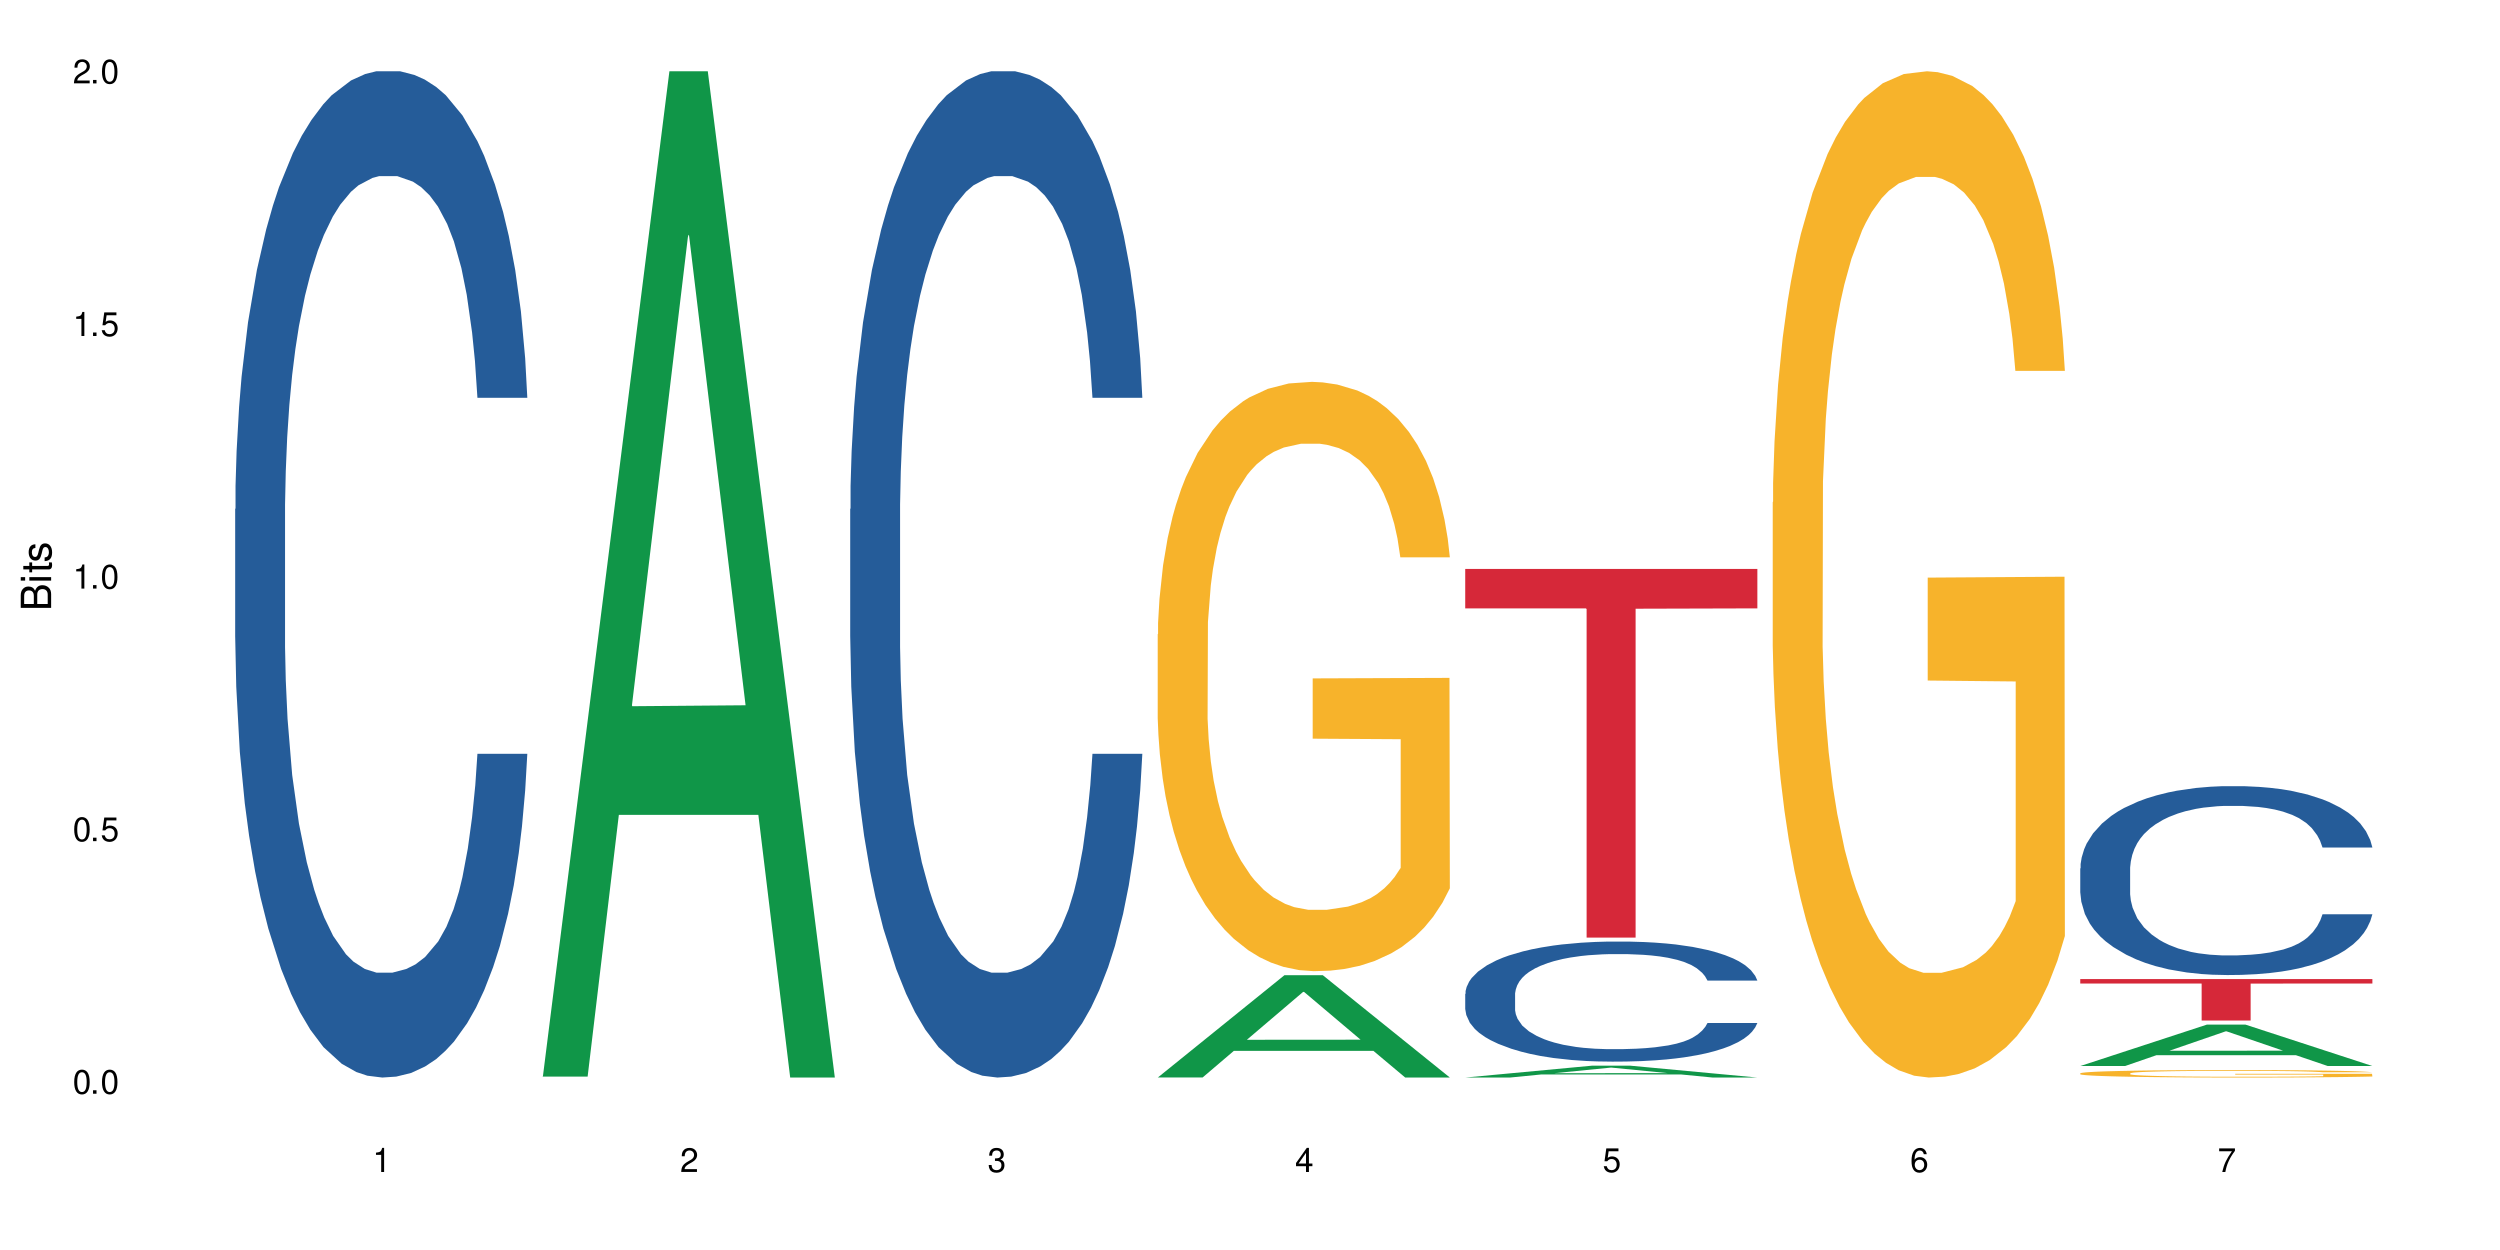 <?xml version="1.0" encoding="UTF-8"?>
<svg xmlns="http://www.w3.org/2000/svg" xmlns:xlink="http://www.w3.org/1999/xlink" width="720" height="360" viewBox="0 0 720 360">
<defs>
<g>
<g id="glyph-0-0">
</g>
<g id="glyph-0-1">
<path d="M 2.641 -6.938 C 2 -6.938 1.422 -6.656 1.078 -6.172 C 0.641 -5.562 0.406 -4.641 0.406 -3.359 C 0.406 -1.016 1.188 0.219 2.641 0.219 C 4.078 0.219 4.859 -1.016 4.859 -3.297 C 4.859 -4.641 4.656 -5.547 4.203 -6.172 C 3.844 -6.656 3.281 -6.938 2.641 -6.938 Z M 2.641 -6.188 C 3.547 -6.188 4 -5.25 4 -3.375 C 4 -1.406 3.562 -0.484 2.625 -0.484 C 1.734 -0.484 1.281 -1.438 1.281 -3.344 C 1.281 -5.25 1.734 -6.188 2.641 -6.188 Z M 2.641 -6.188 "/>
</g>
<g id="glyph-0-2">
<path d="M 1.828 -1 L 0.828 -1 L 0.828 0 L 1.828 0 Z M 1.828 -1 "/>
</g>
<g id="glyph-0-3">
<path d="M 4.562 -6.797 L 1.062 -6.797 L 0.547 -3.094 L 1.328 -3.094 C 1.719 -3.562 2.047 -3.734 2.578 -3.734 C 3.484 -3.734 4.062 -3.109 4.062 -2.094 C 4.062 -1.125 3.484 -0.531 2.578 -0.531 C 1.828 -0.531 1.375 -0.906 1.188 -1.672 L 0.328 -1.672 C 0.453 -1.109 0.547 -0.844 0.75 -0.594 C 1.125 -0.078 1.828 0.219 2.594 0.219 C 3.969 0.219 4.922 -0.781 4.922 -2.219 C 4.922 -3.562 4.031 -4.484 2.719 -4.484 C 2.25 -4.484 1.859 -4.359 1.469 -4.062 L 1.734 -5.969 L 4.562 -5.969 Z M 4.562 -6.797 "/>
</g>
<g id="glyph-0-4">
<path d="M 2.484 -4.938 L 2.484 0 L 3.328 0 L 3.328 -6.938 L 2.766 -6.938 C 2.469 -5.875 2.281 -5.734 0.984 -5.562 L 0.984 -4.938 Z M 2.484 -4.938 "/>
</g>
<g id="glyph-0-5">
<path d="M 4.859 -0.828 L 1.281 -0.828 C 1.359 -1.406 1.672 -1.781 2.5 -2.281 L 3.469 -2.828 C 4.406 -3.344 4.906 -4.062 4.906 -4.906 C 4.906 -5.484 4.672 -6.031 4.266 -6.406 C 3.859 -6.766 3.375 -6.938 2.719 -6.938 C 1.859 -6.938 1.219 -6.625 0.844 -6.031 C 0.609 -5.672 0.5 -5.234 0.484 -4.531 L 1.328 -4.531 C 1.359 -5.016 1.406 -5.281 1.531 -5.516 C 1.75 -5.938 2.188 -6.203 2.703 -6.203 C 3.469 -6.203 4.031 -5.641 4.031 -4.891 C 4.031 -4.344 3.719 -3.859 3.125 -3.516 L 2.234 -3 C 0.812 -2.172 0.406 -1.531 0.328 -0.016 L 4.859 -0.016 Z M 4.859 -0.828 "/>
</g>
<g id="glyph-0-6">
<path d="M 2.125 -3.188 L 2.578 -3.188 C 3.5 -3.188 3.984 -2.766 3.984 -1.922 C 3.984 -1.062 3.469 -0.531 2.594 -0.531 C 1.656 -0.531 1.203 -1 1.156 -2.016 L 0.312 -2.016 C 0.344 -1.453 0.438 -1.094 0.609 -0.781 C 0.953 -0.109 1.625 0.219 2.547 0.219 C 3.953 0.219 4.859 -0.625 4.859 -1.938 C 4.859 -2.828 4.516 -3.297 3.703 -3.594 C 4.344 -3.844 4.656 -4.328 4.656 -5.031 C 4.656 -6.219 3.875 -6.938 2.578 -6.938 C 1.203 -6.938 0.484 -6.172 0.453 -4.703 L 1.297 -4.703 C 1.312 -5.125 1.344 -5.359 1.453 -5.578 C 1.641 -5.969 2.062 -6.203 2.594 -6.203 C 3.344 -6.203 3.797 -5.75 3.797 -5 C 3.797 -4.516 3.609 -4.219 3.25 -4.047 C 3.016 -3.953 2.703 -3.922 2.125 -3.906 Z M 2.125 -3.188 "/>
</g>
<g id="glyph-0-7">
<path d="M 3.141 -1.672 L 3.141 0 L 3.984 0 L 3.984 -1.672 L 4.984 -1.672 L 4.984 -2.438 L 3.984 -2.438 L 3.984 -6.938 L 3.359 -6.938 L 0.266 -2.578 L 0.266 -1.672 Z M 3.141 -2.438 L 1 -2.438 L 3.141 -5.5 Z M 3.141 -2.438 "/>
</g>
<g id="glyph-0-8">
<path d="M 4.781 -5.125 C 4.609 -6.266 3.891 -6.938 2.844 -6.938 C 2.094 -6.938 1.422 -6.578 1.031 -5.953 C 0.594 -5.266 0.406 -4.422 0.406 -3.172 C 0.406 -2 0.578 -1.25 0.984 -0.641 C 1.359 -0.078 1.953 0.219 2.703 0.219 C 3.984 0.219 4.922 -0.75 4.922 -2.094 C 4.922 -3.375 4.062 -4.281 2.844 -4.281 C 2.172 -4.281 1.641 -4.031 1.281 -3.516 C 1.281 -5.234 1.828 -6.188 2.797 -6.188 C 3.391 -6.188 3.797 -5.797 3.938 -5.125 Z M 2.734 -3.531 C 3.547 -3.531 4.062 -2.953 4.062 -2.031 C 4.062 -1.156 3.484 -0.531 2.703 -0.531 C 1.922 -0.531 1.328 -1.188 1.328 -2.078 C 1.328 -2.938 1.906 -3.531 2.734 -3.531 Z M 2.734 -3.531 "/>
</g>
<g id="glyph-0-9">
<path d="M 4.984 -6.797 L 0.438 -6.797 L 0.438 -5.969 L 4.109 -5.969 C 2.5 -3.656 1.828 -2.234 1.328 0 L 2.219 0 C 2.594 -2.172 3.453 -4.047 4.984 -6.094 Z M 4.984 -6.797 "/>
</g>
<g id="glyph-1-0">
</g>
<g id="glyph-1-1">
<path d="M 0 -0.953 L 0 -4.891 C 0 -5.719 -0.234 -6.344 -0.734 -6.797 C -1.188 -7.234 -1.812 -7.469 -2.5 -7.469 C -3.547 -7.469 -4.188 -7 -4.625 -5.875 C -4.984 -6.688 -5.625 -7.094 -6.531 -7.094 C -7.172 -7.094 -7.734 -6.859 -8.141 -6.391 C -8.562 -5.922 -8.75 -5.344 -8.75 -4.5 L -8.75 -0.953 Z M -4.984 -2.062 L -7.766 -2.062 L -7.766 -4.219 C -7.766 -4.844 -7.688 -5.203 -7.453 -5.5 C -7.219 -5.812 -6.859 -5.969 -6.375 -5.969 C -5.891 -5.969 -5.531 -5.812 -5.297 -5.5 C -5.062 -5.203 -4.984 -4.844 -4.984 -4.219 Z M -0.984 -2.062 L -4 -2.062 L -4 -4.781 C -4 -5.766 -3.438 -6.359 -2.484 -6.359 C -1.547 -6.359 -0.984 -5.766 -0.984 -4.781 Z M -0.984 -2.062 "/>
</g>
<g id="glyph-1-2">
<path d="M -6.281 -1.797 L -6.281 -0.797 L 0 -0.797 L 0 -1.797 Z M -8.75 -1.797 L -8.75 -0.797 L -7.484 -0.797 L -7.484 -1.797 Z M -8.75 -1.797 "/>
</g>
<g id="glyph-1-3">
<path d="M -6.281 -3.047 L -6.281 -2.016 L -8.016 -2.016 L -8.016 -1.016 L -6.281 -1.016 L -6.281 -0.172 L -5.469 -0.172 L -5.469 -1.016 L -0.719 -1.016 C -0.078 -1.016 0.281 -1.453 0.281 -2.234 C 0.281 -2.5 0.25 -2.719 0.188 -3.047 L -0.641 -3.047 C -0.609 -2.906 -0.594 -2.766 -0.594 -2.562 C -0.594 -2.141 -0.719 -2.016 -1.156 -2.016 L -5.469 -2.016 L -5.469 -3.047 Z M -6.281 -3.047 "/>
</g>
<g id="glyph-1-4">
<path d="M -4.531 -5.25 C -5.766 -5.25 -6.469 -4.422 -6.469 -2.969 C -6.469 -1.516 -5.719 -0.562 -4.547 -0.562 C -3.562 -0.562 -3.094 -1.062 -2.734 -2.562 L -2.516 -3.484 C -2.344 -4.188 -2.094 -4.469 -1.641 -4.469 C -1.047 -4.469 -0.641 -3.875 -0.641 -3 C -0.641 -2.453 -0.797 -2 -1.062 -1.75 C -1.25 -1.594 -1.422 -1.531 -1.875 -1.469 L -1.875 -0.406 C -0.422 -0.453 0.281 -1.266 0.281 -2.922 C 0.281 -4.5 -0.5 -5.516 -1.719 -5.516 C -2.656 -5.516 -3.172 -4.984 -3.469 -3.734 L -3.703 -2.766 C -3.891 -1.953 -4.156 -1.609 -4.594 -1.609 C -5.188 -1.609 -5.547 -2.125 -5.547 -2.938 C -5.547 -3.75 -5.203 -4.172 -4.531 -4.203 Z M -4.531 -5.25 "/>
</g>
</g>
</defs>
<rect x="-72" y="-36" width="864" height="432" fill="rgb(100%, 100%, 100%)" fill-opacity="1"/>
<path fill-rule="nonzero" fill="rgb(14.51%, 36.078%, 60%)" fill-opacity="1" d="M 67.73 146.621 L 67.832 146.355 L 67.832 140 L 68.141 129.934 L 68.859 117.215 L 69.578 108.477 L 71.426 92.844 L 73.988 77.746 L 76.656 66.09 L 78.605 59.203 L 80.352 53.902 L 84.352 44.102 L 86.918 39.07 L 89.688 34.566 L 93.074 30.062 L 95.535 27.414 L 101.078 23.176 L 105.18 21.32 L 108.363 20.527 L 115.238 20.527 L 119.34 21.586 L 122.316 22.91 L 125.598 25.031 L 128.371 27.414 L 133.191 33.242 L 137.5 40.66 L 139.449 44.898 L 142.527 53.109 L 144.891 61.055 L 146.531 67.945 L 148.379 77.746 L 150.02 89.668 L 151.25 103.176 L 151.867 114.566 L 137.5 114.566 L 136.785 103.973 L 135.961 95.758 L 134.422 84.898 L 132.883 77.215 L 130.73 69.535 L 128.781 64.5 L 126.113 59.469 L 123.754 56.289 L 121.289 53.902 L 118.93 52.316 L 114.414 50.727 L 109.184 50.727 L 107.234 51.254 L 103.23 53.375 L 101.078 55.23 L 98 58.938 L 95.844 62.383 L 93.281 67.68 L 91.535 72.184 L 89.379 79.07 L 87.84 85.164 L 86.098 93.906 L 85.07 100.527 L 84.148 107.945 L 83.328 116.688 L 82.711 125.957 L 82.301 135.762 L 82.094 145.297 L 82.094 186.355 L 82.301 195.895 L 82.812 207.02 L 84.148 223.18 L 86.098 237.219 L 88.355 248.344 L 90.508 256.293 L 91.742 260 L 93.383 264.238 L 95.945 269.535 L 99.641 274.836 L 101.797 276.953 L 105.078 279.074 L 108.465 280.133 L 112.98 280.133 L 116.98 279.074 L 119.648 277.75 L 122.418 275.629 L 126.215 271.125 L 128.574 266.887 L 130.629 261.855 L 132.168 256.82 L 133.191 252.582 L 134.73 244.371 L 135.961 235.363 L 136.887 226.094 L 137.5 217.086 L 151.867 217.086 L 151.25 227.684 L 150.328 238.012 L 149.402 245.695 L 147.969 254.969 L 146.324 263.18 L 143.965 272.449 L 142.016 278.543 L 139.449 285.168 L 137.09 290.199 L 134.527 294.703 L 130.73 300 L 128.266 302.648 L 125.598 305.035 L 122.418 307.152 L 118.418 309.008 L 114.109 310.066 L 110.105 310.332 L 105.797 309.801 L 102.617 308.742 L 98.41 306.359 L 93.176 301.59 L 89.379 296.559 L 86.406 291.523 L 83.84 286.227 L 80.969 279.074 L 77.273 267.418 L 75.016 258.41 L 73.477 250.992 L 71.734 240.664 L 70.5 231.391 L 69.066 216.555 L 68.039 197.746 L 67.73 183.18 Z M 67.73 146.621 "/>
<path fill-rule="nonzero" fill="rgb(6.275%, 58.824%, 28.235%)" fill-opacity="1" d="M 156.293 310.059 L 156.383 309.789 L 192.789 20.527 L 203.844 20.527 L 240.43 310.332 L 227.574 310.332 L 218.406 234.684 L 178.227 234.684 L 169.238 310.059 L 156.293 310.059 L 182.094 203.391 L 214.723 203.117 L 198.453 67.875 L 198.273 67.602 L 198.094 68.418 L 182.004 203.117 L 182.094 203.391 Z M 156.293 310.059 "/>
<path fill-rule="nonzero" fill="rgb(14.51%, 36.078%, 60%)" fill-opacity="1" d="M 244.859 146.621 L 244.961 146.355 L 244.961 140 L 245.27 129.934 L 245.988 117.215 L 246.703 108.477 L 248.551 92.844 L 251.117 77.746 L 253.785 66.09 L 255.734 59.203 L 257.477 53.902 L 261.48 44.102 L 264.043 39.07 L 266.816 34.566 L 270.199 30.062 L 272.664 27.414 L 278.203 23.176 L 282.309 21.32 L 285.488 20.527 L 292.363 20.527 L 296.469 21.586 L 299.441 22.91 L 302.727 25.031 L 305.496 27.414 L 310.32 33.242 L 314.629 40.66 L 316.578 44.898 L 319.656 53.109 L 322.016 61.055 L 323.656 67.945 L 325.504 77.746 L 327.145 89.668 L 328.379 103.176 L 328.992 114.566 L 314.629 114.566 L 313.91 103.973 L 313.09 95.758 L 311.551 84.898 L 310.012 77.215 L 307.855 69.535 L 305.906 64.5 L 303.238 59.469 L 300.879 56.289 L 298.418 53.902 L 296.059 52.316 L 291.543 50.727 L 286.309 50.727 L 284.359 51.254 L 280.359 53.375 L 278.203 55.23 L 275.125 58.938 L 272.973 62.383 L 270.406 67.68 L 268.66 72.184 L 266.508 79.07 L 264.969 85.164 L 263.223 93.906 L 262.199 100.527 L 261.273 107.945 L 260.453 116.688 L 259.84 125.957 L 259.426 135.762 L 259.223 145.297 L 259.223 186.355 L 259.426 195.895 L 259.941 207.02 L 261.273 223.18 L 263.223 237.219 L 265.48 248.344 L 267.637 256.293 L 268.867 260 L 270.508 264.238 L 273.074 269.535 L 276.77 274.836 L 278.922 276.953 L 282.207 279.074 L 285.59 280.133 L 290.105 280.133 L 294.109 279.074 L 296.773 277.75 L 299.547 275.629 L 303.344 271.125 L 305.703 266.887 L 307.754 261.855 L 309.293 256.82 L 310.32 252.582 L 311.859 244.371 L 313.09 235.363 L 314.012 226.094 L 314.629 217.086 L 328.992 217.086 L 328.379 227.684 L 327.453 238.012 L 326.531 245.695 L 325.094 254.969 L 323.453 263.18 L 321.094 272.449 L 319.145 278.543 L 316.578 285.168 L 314.219 290.199 L 311.652 294.703 L 307.855 300 L 305.395 302.648 L 302.727 305.035 L 299.547 307.152 L 295.543 309.008 L 291.234 310.066 L 287.234 310.332 L 282.926 309.801 L 279.742 308.742 L 275.535 306.359 L 270.305 301.59 L 266.508 296.559 L 263.531 291.523 L 260.965 286.227 L 258.094 279.074 L 254.398 267.418 L 252.145 258.41 L 250.605 250.992 L 248.859 240.664 L 247.629 231.391 L 246.191 216.555 L 245.164 197.746 L 244.859 183.18 Z M 244.859 146.621 "/>
<path fill-rule="nonzero" fill="rgb(6.275%, 58.824%, 28.235%)" fill-opacity="1" d="M 333.422 310.305 L 333.512 310.277 L 369.914 280.863 L 380.973 280.863 L 417.555 310.332 L 404.703 310.332 L 395.535 302.641 L 355.355 302.641 L 346.363 310.305 L 333.422 310.305 L 359.219 299.457 L 391.848 299.43 L 375.578 285.68 L 375.398 285.652 L 375.219 285.734 L 359.129 299.43 L 359.219 299.457 Z M 333.422 310.305 "/>
<path fill-rule="nonzero" fill="rgb(96.863%, 70.196%, 16.863%)" fill-opacity="1" d="M 333.422 182.668 L 333.523 182.516 L 333.523 179.414 L 333.934 172.441 L 334.961 162.828 L 336.293 154.926 L 337.73 148.723 L 338.652 145.469 L 340.191 140.82 L 341.527 137.41 L 344.914 130.434 L 349.223 123.926 L 351.582 121.133 L 354.25 118.5 L 358.047 115.555 L 359.789 114.469 L 365.125 111.988 L 371.18 110.438 L 377.848 109.973 L 380.926 110.129 L 385.133 110.75 L 390.879 112.453 L 394.164 114.004 L 396.727 115.555 L 399.395 117.57 L 402.68 120.668 L 405.758 124.391 L 408.219 128.109 L 410.684 132.758 L 412.734 137.719 L 414.477 143.145 L 416.016 149.652 L 416.941 155.078 L 417.555 160.504 L 403.293 160.504 L 402.473 155.078 L 401.551 150.895 L 400.012 145.777 L 398.473 142.059 L 396.934 139.113 L 394.059 135.086 L 391.598 132.605 L 388.52 130.434 L 385.543 129.039 L 382.156 128.109 L 380.105 127.801 L 374.668 127.801 L 369.742 128.883 L 366.871 130.125 L 364.816 131.363 L 361.945 133.688 L 360.199 135.551 L 359.176 136.789 L 356.098 141.594 L 354.043 145.934 L 352.914 148.879 L 351.48 153.527 L 350.453 157.715 L 349.324 163.914 L 348.711 168.566 L 347.887 179.105 L 347.785 207.004 L 348.094 212.895 L 348.711 219.25 L 349.531 224.832 L 350.762 230.719 L 351.992 235.215 L 354.148 241.262 L 355.992 245.289 L 357.43 247.926 L 360.199 252.109 L 361.328 253.504 L 363.996 256.297 L 366.766 258.465 L 370.152 260.324 L 372.719 261.254 L 376.824 262.031 L 382.055 262.031 L 388.211 261.102 L 392.109 259.859 L 394.777 258.621 L 396.523 257.535 L 398.676 255.832 L 400.215 254.281 L 401.652 252.574 L 403.398 249.941 L 403.398 212.895 L 378.055 212.738 L 378.055 195.379 L 417.453 195.227 L 417.555 255.832 L 415.402 260.016 L 412.734 264.047 L 410.168 267.145 L 407.5 269.781 L 403.703 272.727 L 400.625 274.586 L 395.906 276.758 L 391.598 278.152 L 387.082 279.082 L 383.082 279.547 L 378.363 279.699 L 374.156 279.391 L 369.641 278.461 L 366.051 277.223 L 362.766 275.672 L 359.484 273.656 L 355.379 270.402 L 352.711 267.766 L 349.941 264.512 L 347.172 260.637 L 344.707 256.449 L 343.066 253.195 L 341.426 249.477 L 339.68 244.824 L 338.039 239.555 L 336.809 234.75 L 335.68 229.324 L 334.859 224.211 L 334.035 217.234 L 333.625 211.656 L 333.422 206.852 Z M 333.422 182.668 "/>
<path fill-rule="nonzero" fill="rgb(6.275%, 58.824%, 28.235%)" fill-opacity="1" d="M 421.984 310.328 L 422.074 310.324 L 458.48 306.918 L 469.535 306.918 L 506.121 310.332 L 493.266 310.332 L 484.098 309.441 L 443.918 309.441 L 434.93 310.328 L 421.984 310.328 L 447.781 309.074 L 480.41 309.07 L 464.141 307.477 L 463.961 307.473 L 463.781 307.484 L 447.691 309.07 L 447.781 309.074 Z M 421.984 310.328 "/>
<path fill-rule="nonzero" fill="rgb(14.51%, 36.078%, 60%)" fill-opacity="1" d="M 421.984 286.227 L 422.086 286.195 L 422.086 285.438 L 422.395 284.238 L 423.113 282.723 L 423.832 281.68 L 425.68 279.812 L 428.242 278.012 L 430.91 276.621 L 432.859 275.801 L 434.605 275.168 L 438.605 274 L 441.172 273.398 L 443.941 272.863 L 447.328 272.324 L 449.789 272.008 L 455.332 271.504 L 459.434 271.281 L 462.617 271.188 L 469.488 271.188 L 473.594 271.312 L 476.57 271.473 L 479.852 271.727 L 482.625 272.008 L 487.445 272.703 L 491.754 273.59 L 493.703 274.094 L 496.781 275.074 L 499.145 276.023 L 500.785 276.844 L 502.633 278.012 L 504.273 279.434 L 505.504 281.047 L 506.121 282.406 L 491.754 282.406 L 491.035 281.141 L 490.215 280.16 L 488.676 278.867 L 487.137 277.949 L 484.984 277.031 L 483.035 276.434 L 480.367 275.832 L 478.008 275.453 L 475.543 275.168 L 473.184 274.98 L 468.668 274.789 L 463.438 274.789 L 461.488 274.852 L 457.484 275.105 L 455.332 275.328 L 452.254 275.77 L 450.098 276.18 L 447.531 276.812 L 445.789 277.348 L 443.633 278.172 L 442.094 278.898 L 440.352 279.941 L 439.324 280.73 L 438.402 281.613 L 437.582 282.656 L 436.965 283.762 L 436.555 284.934 L 436.348 286.07 L 436.348 290.969 L 436.555 292.105 L 437.066 293.434 L 438.402 295.359 L 440.352 297.035 L 442.609 298.363 L 444.762 299.309 L 445.992 299.75 L 447.637 300.258 L 450.199 300.891 L 453.895 301.52 L 456.051 301.773 L 459.332 302.027 L 462.719 302.152 L 467.234 302.152 L 471.234 302.027 L 473.902 301.867 L 476.672 301.617 L 480.469 301.078 L 482.828 300.574 L 484.879 299.973 L 486.418 299.371 L 487.445 298.867 L 488.984 297.887 L 490.215 296.812 L 491.141 295.707 L 491.754 294.633 L 506.121 294.633 L 505.504 295.898 L 504.582 297.129 L 503.656 298.047 L 502.223 299.152 L 500.578 300.133 L 498.219 301.238 L 496.27 301.965 L 493.703 302.754 L 491.344 303.355 L 488.781 303.891 L 484.984 304.523 L 482.52 304.84 L 479.852 305.125 L 476.672 305.375 L 472.672 305.598 L 468.363 305.723 L 464.359 305.754 L 460.051 305.691 L 456.871 305.566 L 452.664 305.281 L 447.43 304.711 L 443.633 304.113 L 440.66 303.512 L 438.094 302.879 L 435.219 302.027 L 431.527 300.637 L 429.27 299.562 L 427.73 298.676 L 425.984 297.445 L 424.754 296.34 L 423.32 294.57 L 422.293 292.328 L 421.984 290.59 Z M 421.984 286.227 "/>
<path fill-rule="nonzero" fill="rgb(83.922%, 15.686%, 22.353%)" fill-opacity="1" d="M 421.984 163.844 L 506.121 163.844 L 506.121 175.211 L 471.055 175.312 L 471.055 270.023 L 456.945 270.023 L 456.945 175.41 L 456.742 175.211 L 421.984 175.211 Z M 421.984 163.844 "/>
<path fill-rule="nonzero" fill="rgb(96.863%, 70.196%, 16.863%)" fill-opacity="1" d="M 510.547 144.652 L 510.652 144.387 L 510.652 139.094 L 511.062 127.184 L 512.086 110.777 L 513.422 97.277 L 514.855 86.691 L 515.781 81.133 L 517.32 73.195 L 518.652 67.371 L 522.039 55.461 L 526.348 44.348 L 528.707 39.582 L 531.375 35.082 L 535.172 30.055 L 536.918 28.203 L 542.254 23.965 L 548.305 21.32 L 554.977 20.527 L 558.055 20.789 L 562.262 21.848 L 568.008 24.762 L 571.289 27.406 L 573.855 30.055 L 576.523 33.496 L 579.805 38.789 L 582.883 45.141 L 585.348 51.492 L 587.809 59.43 L 589.859 67.902 L 591.605 77.164 L 593.145 88.281 L 594.066 97.543 L 594.684 106.805 L 580.422 106.805 L 579.602 97.543 L 578.676 90.398 L 577.137 81.664 L 575.598 75.312 L 574.059 70.281 L 571.188 63.402 L 568.723 59.168 L 565.645 55.461 L 562.672 53.078 L 559.285 51.492 L 557.234 50.961 L 551.793 50.961 L 546.871 52.816 L 543.996 54.934 L 541.945 57.051 L 539.07 61.02 L 537.328 64.195 L 536.301 66.312 L 533.223 74.516 L 531.172 81.93 L 530.043 86.957 L 528.605 94.898 L 527.582 102.043 L 526.453 112.629 L 525.836 120.57 L 525.016 138.566 L 524.914 186.207 L 525.219 196.262 L 525.836 207.113 L 526.656 216.641 L 527.887 226.699 L 529.121 234.375 L 531.273 244.695 L 533.121 251.578 L 534.559 256.078 L 537.328 263.223 L 538.457 265.605 L 541.125 270.367 L 543.895 274.074 L 547.281 277.25 L 549.844 278.836 L 553.949 280.16 L 559.184 280.16 L 565.34 278.574 L 569.238 276.457 L 571.906 274.34 L 573.648 272.484 L 575.805 269.574 L 577.344 266.926 L 578.781 264.016 L 580.523 259.516 L 580.523 196.262 L 555.18 195.996 L 555.18 166.355 L 594.582 166.09 L 594.684 269.574 L 592.527 276.719 L 589.859 283.602 L 587.297 288.895 L 584.629 293.395 L 580.832 298.422 L 577.754 301.598 L 573.035 305.305 L 568.723 307.688 L 564.211 309.273 L 560.207 310.066 L 555.488 310.332 L 551.281 309.805 L 546.766 308.215 L 543.176 306.098 L 539.895 303.453 L 536.609 300.012 L 532.504 294.453 L 529.836 289.953 L 527.066 284.395 L 524.297 277.777 L 521.836 270.633 L 520.191 265.074 L 518.551 258.723 L 516.809 250.781 L 515.164 241.785 L 513.934 233.578 L 512.805 224.316 L 511.984 215.582 L 511.164 203.672 L 510.754 194.145 L 510.547 185.941 Z M 510.547 144.652 "/>
<path fill-rule="nonzero" fill="rgb(6.275%, 58.824%, 28.235%)" fill-opacity="1" d="M 599.113 307.004 L 599.203 306.992 L 635.605 295.078 L 646.664 295.078 L 683.246 307.016 L 670.395 307.016 L 661.223 303.898 L 621.043 303.898 L 612.055 307.004 L 599.113 307.004 L 624.91 302.609 L 657.539 302.598 L 641.27 297.031 L 641.09 297.02 L 640.91 297.051 L 624.82 302.598 L 624.91 302.609 Z M 599.113 307.004 "/>
<path fill-rule="nonzero" fill="rgb(14.51%, 36.078%, 60%)" fill-opacity="1" d="M 599.113 250.094 L 599.215 250.047 L 599.215 248.852 L 599.523 246.965 L 600.238 244.578 L 600.957 242.938 L 602.805 240.004 L 605.371 237.172 L 608.039 234.984 L 609.988 233.691 L 611.73 232.699 L 615.734 230.859 L 618.297 229.914 L 621.07 229.07 L 624.453 228.223 L 626.918 227.727 L 632.457 226.93 L 636.562 226.582 L 639.742 226.434 L 646.617 226.434 L 650.723 226.633 L 653.695 226.883 L 656.98 227.277 L 659.75 227.727 L 664.574 228.82 L 668.883 230.211 L 670.832 231.008 L 673.91 232.547 L 676.27 234.039 L 677.91 235.332 L 679.758 237.172 L 681.398 239.406 L 682.633 241.941 L 683.246 244.082 L 668.883 244.082 L 668.164 242.094 L 667.344 240.551 L 665.805 238.512 L 664.266 237.07 L 662.109 235.629 L 660.16 234.688 L 657.492 233.742 L 655.133 233.145 L 652.672 232.699 L 650.312 232.398 L 645.797 232.102 L 640.562 232.102 L 638.613 232.199 L 634.613 232.598 L 632.457 232.945 L 629.379 233.641 L 627.227 234.289 L 624.66 235.281 L 622.914 236.129 L 620.762 237.418 L 619.223 238.562 L 617.477 240.203 L 616.453 241.445 L 615.527 242.84 L 614.707 244.477 L 614.09 246.219 L 613.68 248.059 L 613.477 249.848 L 613.477 257.551 L 613.68 259.34 L 614.195 261.43 L 615.527 264.461 L 617.477 267.098 L 619.734 269.184 L 621.891 270.676 L 623.121 271.371 L 624.762 272.168 L 627.328 273.16 L 631.02 274.156 L 633.176 274.551 L 636.461 274.949 L 639.844 275.148 L 644.359 275.148 L 648.359 274.949 L 651.027 274.703 L 653.801 274.305 L 657.594 273.457 L 659.957 272.664 L 662.008 271.719 L 663.547 270.773 L 664.574 269.98 L 666.113 268.438 L 667.344 266.75 L 668.266 265.008 L 668.883 263.316 L 683.246 263.316 L 682.633 265.305 L 681.707 267.246 L 680.785 268.688 L 679.348 270.426 L 677.707 271.969 L 675.348 273.707 L 673.398 274.852 L 670.832 276.094 L 668.473 277.039 L 665.906 277.883 L 662.109 278.879 L 659.648 279.375 L 656.98 279.82 L 653.801 280.219 L 649.797 280.566 L 645.488 280.766 L 641.488 280.816 L 637.176 280.715 L 633.996 280.52 L 629.789 280.07 L 624.559 279.176 L 620.762 278.23 L 617.785 277.285 L 615.219 276.293 L 612.348 274.949 L 608.652 272.762 L 606.395 271.074 L 604.855 269.68 L 603.113 267.742 L 601.883 266.004 L 600.445 263.219 L 599.418 259.691 L 599.113 256.957 Z M 599.113 250.094 "/>
<path fill-rule="nonzero" fill="rgb(96.863%, 70.196%, 16.863%)" fill-opacity="1" d="M 599.113 309.102 L 599.215 309.098 L 599.215 309.059 L 599.625 308.973 L 600.652 308.848 L 601.984 308.75 L 603.422 308.672 L 604.344 308.629 L 605.883 308.57 L 607.219 308.527 L 610.602 308.438 L 614.914 308.355 L 617.273 308.32 L 619.941 308.285 L 623.738 308.25 L 625.48 308.234 L 630.816 308.203 L 636.871 308.184 L 643.539 308.18 L 646.617 308.18 L 650.824 308.188 L 656.57 308.211 L 659.852 308.23 L 662.418 308.25 L 665.086 308.273 L 668.367 308.316 L 671.445 308.363 L 673.91 308.41 L 676.371 308.469 L 678.426 308.531 L 680.168 308.602 L 681.707 308.684 L 682.633 308.75 L 683.246 308.82 L 668.984 308.82 L 668.164 308.75 L 667.242 308.699 L 665.703 308.633 L 664.164 308.586 L 662.625 308.547 L 659.75 308.496 L 657.289 308.465 L 654.211 308.438 L 651.234 308.422 L 647.848 308.41 L 645.797 308.406 L 640.359 308.406 L 635.434 308.418 L 632.559 308.434 L 630.508 308.449 L 627.637 308.48 L 625.891 308.504 L 624.863 308.52 L 621.785 308.582 L 619.734 308.637 L 618.605 308.672 L 617.168 308.73 L 616.145 308.785 L 615.016 308.863 L 614.398 308.922 L 613.578 309.055 L 613.477 309.41 L 613.785 309.484 L 614.398 309.566 L 615.219 309.637 L 616.453 309.711 L 617.684 309.77 L 619.836 309.844 L 621.684 309.895 L 623.121 309.93 L 625.891 309.98 L 627.02 310 L 629.688 310.035 L 632.457 310.062 L 635.844 310.086 L 638.41 310.098 L 642.512 310.109 L 647.746 310.109 L 653.902 310.098 L 657.801 310.082 L 660.469 310.066 L 662.211 310.051 L 664.367 310.031 L 665.906 310.012 L 667.344 309.988 L 669.086 309.953 L 669.086 309.484 L 643.742 309.484 L 643.742 309.262 L 683.145 309.262 L 683.246 310.031 L 681.094 310.082 L 678.426 310.133 L 675.859 310.172 L 673.191 310.207 L 669.395 310.242 L 666.316 310.266 L 661.598 310.297 L 657.289 310.312 L 652.773 310.324 L 648.773 310.332 L 644.051 310.332 L 639.844 310.328 L 635.332 310.316 L 631.738 310.301 L 628.457 310.281 L 625.172 310.254 L 621.07 310.215 L 618.402 310.18 L 615.629 310.141 L 612.859 310.09 L 610.398 310.039 L 608.758 309.996 L 607.113 309.949 L 605.371 309.891 L 603.73 309.824 L 602.496 309.762 L 601.367 309.691 L 600.547 309.629 L 599.727 309.539 L 599.316 309.469 L 599.113 309.406 Z M 599.113 309.102 "/>
<path fill-rule="nonzero" fill="rgb(83.922%, 15.686%, 22.353%)" fill-opacity="1" d="M 599.113 281.98 L 683.246 281.98 L 683.246 283.258 L 648.184 283.27 L 648.184 293.914 L 634.074 293.914 L 634.074 283.281 L 633.871 283.258 L 599.113 283.258 Z M 599.113 281.98 "/>
<g fill="rgb(0%, 0%, 0%)" fill-opacity="1">
<use xlink:href="#glyph-0-1" x="20.965" y="314.993"/>
<use xlink:href="#glyph-0-2" x="25.965" y="314.993"/>
<use xlink:href="#glyph-0-1" x="28.965" y="314.993"/>
</g>
<g fill="rgb(0%, 0%, 0%)" fill-opacity="1">
<use xlink:href="#glyph-0-1" x="20.965" y="242.251"/>
<use xlink:href="#glyph-0-2" x="25.965" y="242.251"/>
<use xlink:href="#glyph-0-3" x="28.965" y="242.251"/>
</g>
<g fill="rgb(0%, 0%, 0%)" fill-opacity="1">
<use xlink:href="#glyph-0-4" x="20.965" y="169.509"/>
<use xlink:href="#glyph-0-2" x="25.965" y="169.509"/>
<use xlink:href="#glyph-0-1" x="28.965" y="169.509"/>
</g>
<g fill="rgb(0%, 0%, 0%)" fill-opacity="1">
<use xlink:href="#glyph-0-4" x="20.965" y="96.767"/>
<use xlink:href="#glyph-0-2" x="25.965" y="96.767"/>
<use xlink:href="#glyph-0-3" x="28.965" y="96.767"/>
</g>
<g fill="rgb(0%, 0%, 0%)" fill-opacity="1">
<use xlink:href="#glyph-0-5" x="20.965" y="24.024"/>
<use xlink:href="#glyph-0-2" x="25.965" y="24.024"/>
<use xlink:href="#glyph-0-1" x="28.965" y="24.024"/>
</g>
<g fill="rgb(0%, 0%, 0%)" fill-opacity="1">
<use xlink:href="#glyph-0-4" x="107.297" y="337.532"/>
</g>
<g fill="rgb(0%, 0%, 0%)" fill-opacity="1">
<use xlink:href="#glyph-0-5" x="195.863" y="337.532"/>
</g>
<g fill="rgb(0%, 0%, 0%)" fill-opacity="1">
<use xlink:href="#glyph-0-6" x="284.426" y="337.532"/>
</g>
<g fill="rgb(0%, 0%, 0%)" fill-opacity="1">
<use xlink:href="#glyph-0-7" x="372.988" y="337.532"/>
</g>
<g fill="rgb(0%, 0%, 0%)" fill-opacity="1">
<use xlink:href="#glyph-0-3" x="461.551" y="337.532"/>
</g>
<g fill="rgb(0%, 0%, 0%)" fill-opacity="1">
<use xlink:href="#glyph-0-8" x="550.117" y="337.532"/>
</g>
<g fill="rgb(0%, 0%, 0%)" fill-opacity="1">
<use xlink:href="#glyph-0-9" x="638.68" y="337.532"/>
</g>
<g fill="rgb(0%, 0%, 0%)" fill-opacity="1">
<use xlink:href="#glyph-1-1" x="14.725" y="176.012"/>
<use xlink:href="#glyph-1-2" x="14.725" y="168.012"/>
<use xlink:href="#glyph-1-3" x="14.725" y="165.012"/>
<use xlink:href="#glyph-1-4" x="14.725" y="162.012"/>
</g>
</svg>
